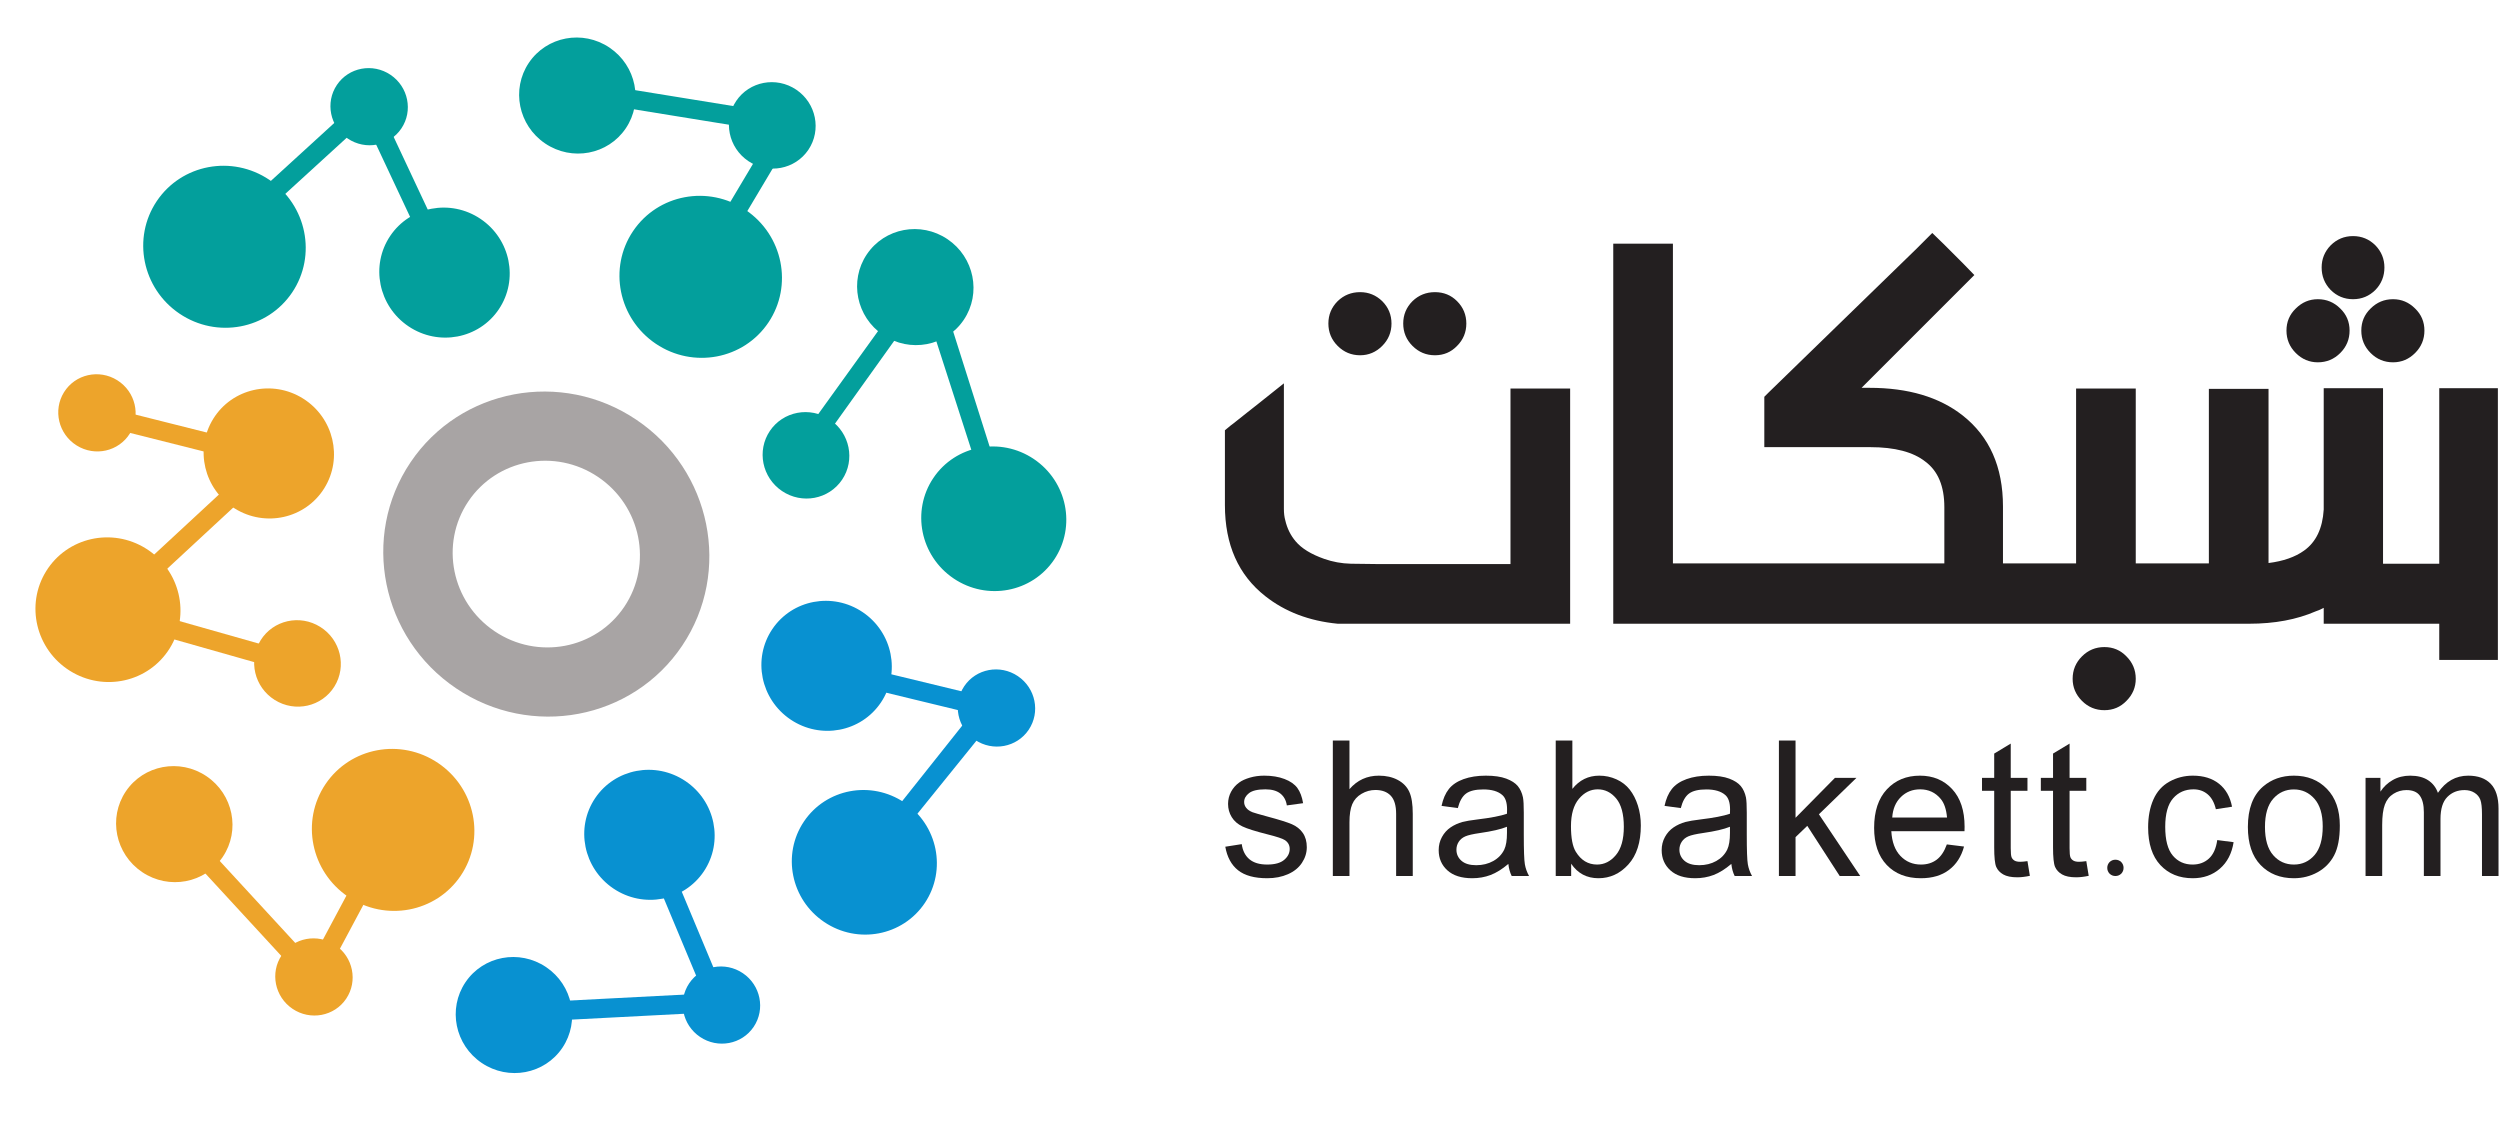 <svg width="966" height="433" viewBox="0 0 966 433" fill="none" xmlns="http://www.w3.org/2000/svg">
<path fill-rule="evenodd" clip-rule="evenodd" d="M315.066 174.281C313.796 175.865 311.459 176.107 309.853 174.819C308.247 173.533 307.975 171.201 309.245 169.618L353.855 107.689C354.567 106.802 355.654 106.298 356.801 106.324C357.948 106.35 361.065 106.518 361.759 107.438L391.076 199.971C392.315 201.613 391.995 203.93 390.365 205.142C388.734 206.357 386.405 206.009 385.168 204.368L356.705 116.056L315.066 174.281Z" fill="#039F9C"/>
<path fill-rule="evenodd" clip-rule="evenodd" d="M338.043 334.768C336.633 336.231 334.285 336.263 332.798 334.84C331.313 333.416 331.251 331.073 332.659 329.61L375.537 275.681L317.374 261.586C315.378 261.101 314.132 259.1 314.59 257.117C315.05 255.134 317.044 253.916 319.039 254.4L383.529 270.03C384.826 270.343 385.864 271.324 386.249 272.6C386.633 273.876 386.305 275.249 385.389 276.2L338.043 334.768Z" fill="#0891D1"/>
<path fill-rule="evenodd" clip-rule="evenodd" d="M246.553 323.322C245.762 321.429 246.654 319.272 248.542 318.507C250.43 317.743 252.606 318.66 253.398 320.552L280.737 385.957C281.201 387.064 281.101 388.32 280.47 389.327C279.839 390.336 278.753 390.973 277.556 391.034L196.777 395.231C194.734 395.337 192.968 393.767 192.836 391.729C192.702 389.69 194.253 387.95 196.296 387.844L271.883 383.917L246.553 323.322Z" fill="#0891D1"/>
<path fill-rule="evenodd" clip-rule="evenodd" d="M147.936 319.709C148.893 317.917 151.139 317.257 152.95 318.234C154.759 319.212 155.452 321.46 154.495 323.252L124.536 379.344C123.973 380.396 122.932 381.104 121.741 381.245C120.549 381.387 119.356 380.942 118.538 380.055L64.269 321.137C62.875 319.624 62.962 317.283 64.462 315.912C65.963 314.543 68.311 314.659 69.705 316.173L120.418 371.231L147.936 319.709Z" fill="#EDA42B"/>
<path fill-rule="evenodd" clip-rule="evenodd" d="M37.04 163.956C35.05 163.455 33.823 161.442 34.301 159.463C34.779 157.483 36.785 156.282 38.775 156.782L105.879 173.667C107.203 174 108.247 175.028 108.597 176.346C108.946 177.664 108.544 179.058 107.552 179.977L49.006 234.217L115.982 253.211C117.958 253.771 119.125 255.822 118.585 257.785C118.047 259.749 116.008 260.887 114.032 260.327L40.664 239.521C39.369 239.154 38.366 238.12 38.042 236.818C37.717 235.514 38.121 234.147 39.099 233.241L97.47 179.16L37.04 163.956Z" fill="#EDA42B"/>
<path fill-rule="evenodd" clip-rule="evenodd" d="M272.614 108.664C271.574 110.408 269.299 110.964 267.534 109.906C265.77 108.846 265.182 106.57 266.221 104.826L298.35 50.899L220.765 38.32C218.74 37.992 217.343 36.088 217.646 34.074C217.948 32.059 219.838 30.69 221.864 31.019L304.888 44.48C306.108 44.678 307.156 45.465 307.688 46.582C308.219 47.699 308.16 48.998 307.535 50.049L272.614 108.664Z" fill="#039F9C"/>
<path fill-rule="evenodd" clip-rule="evenodd" d="M86.589 96.508C85.089 97.879 82.739 97.765 81.344 96.252C79.951 94.739 80.037 92.397 81.536 91.027L139.731 37.861C140.598 37.068 141.799 36.739 142.962 36.979C144.124 37.218 145.109 37.995 145.613 39.069L175.136 101.977C176.008 103.835 175.211 106.03 173.358 106.875C171.505 107.72 169.294 106.898 168.422 105.04L141.063 46.741L86.589 96.508Z" fill="#039F9C"/>
<path d="M112.894 113.001C122.484 98.725 118.547 79.252 104.101 69.505C89.655 59.759 70.171 63.43 60.581 77.706C50.991 91.981 54.927 111.454 69.373 121.201C83.819 130.947 103.304 127.276 112.894 113.001Z" fill="#039F9C"/>
<path d="M65.571 250.527C73.688 237.483 69.588 220.221 56.415 211.971C43.241 203.722 25.982 207.609 17.865 220.653C9.748 233.697 13.847 250.959 27.021 259.208C40.194 267.458 57.454 263.571 65.571 250.527Z" fill="#EDA42B"/>
<path d="M178.062 338.323C187.652 324.047 183.715 304.574 169.269 294.828C154.823 285.081 135.339 288.753 125.749 303.028C116.159 317.304 120.095 336.777 134.541 346.523C148.987 356.269 168.472 352.598 178.062 338.323Z" fill="#EDA42B"/>
<path d="M357.329 348.949C365.889 336.206 362.375 318.823 349.48 310.123C336.584 301.423 319.191 304.7 310.631 317.443C302.07 330.186 305.584 347.569 318.479 356.269C331.375 364.969 348.768 361.692 357.329 348.949Z" fill="#0891D1"/>
<path d="M296.914 124.618C306.504 110.343 302.567 90.87 288.121 81.123C273.675 71.377 254.19 75.048 244.6 89.324C235.01 103.599 238.947 123.072 253.393 132.819C267.839 142.565 287.324 138.894 296.914 124.618Z" fill="#039F9C"/>
<path d="M407.342 216.207C415.903 203.464 412.388 186.081 399.493 177.381C386.598 168.68 369.205 171.958 360.645 184.701C352.084 197.444 355.598 214.827 368.493 223.527C381.388 232.227 398.782 228.95 407.342 216.207Z" fill="#039F9C"/>
<path d="M155.094 49.632C159.662 42.832 157.787 33.556 150.906 28.914C144.025 24.271 134.743 26.02 130.175 32.82C125.607 39.62 127.483 48.896 134.364 53.538C141.245 58.181 150.526 56.432 155.094 49.632Z" fill="#039F9C"/>
<path d="M50.19 167.495C54.521 160.534 52.334 151.323 45.304 146.921C38.275 142.519 29.065 144.593 24.733 151.554C20.402 158.514 22.589 167.726 29.619 172.128C36.648 176.53 45.858 174.455 50.19 167.495Z" fill="#EDA42B"/>
<path d="M129.21 265.276C134.062 257.478 131.612 247.159 123.737 242.228C115.862 237.297 105.544 239.62 100.692 247.418C95.84 255.216 98.29 265.535 106.165 270.466C114.04 275.398 124.357 273.074 129.21 265.276Z" fill="#EDA42B"/>
<path d="M133.77 385.899C138.338 379.099 136.463 369.823 129.582 365.181C122.701 360.538 113.419 362.287 108.851 369.087C104.283 375.887 106.158 385.163 113.039 389.806C119.92 394.448 129.202 392.699 133.77 385.899Z" fill="#EDA42B"/>
<path d="M312.366 57.865C317.484 50.248 315.383 39.856 307.675 34.656C299.966 29.455 289.569 31.414 284.451 39.032C279.334 46.649 281.435 57.041 289.143 62.242C296.852 67.442 307.249 65.483 312.366 57.865Z" fill="#039F9C"/>
<path d="M325.388 185.355C330.505 177.737 328.405 167.346 320.696 162.145C312.988 156.945 302.59 158.904 297.473 166.521C292.356 174.139 294.456 184.53 302.165 189.731C309.873 194.932 320.27 192.972 325.388 185.355Z" fill="#039F9C"/>
<path d="M397.492 281.978C402.06 275.178 400.185 265.902 393.304 261.259C386.423 256.617 377.142 258.366 372.574 265.166C368.006 271.966 369.881 281.242 376.762 285.884C383.643 290.527 392.924 288.777 397.492 281.978Z" fill="#0891D1"/>
<path d="M291.229 396.76C295.797 389.961 293.922 380.685 287.041 376.042C280.16 371.4 270.878 373.149 266.31 379.949C261.742 386.748 263.617 396.024 270.498 400.667C277.379 405.309 286.661 403.56 291.229 396.76Z" fill="#0891D1"/>
<path d="M241.819 49.56C248.689 39.334 245.87 25.384 235.521 18.402C225.172 11.42 211.214 14.05 204.344 24.277C197.474 34.503 200.294 48.454 210.642 55.436C220.991 62.418 234.949 59.787 241.819 49.56Z" fill="#039F9C"/>
<path d="M192.75 119.498C200.446 108.042 197.287 92.414 185.694 84.592C174.101 76.771 158.463 79.717 150.767 91.173C143.071 102.63 146.23 118.258 157.823 126.08C169.417 133.901 185.053 130.954 192.75 119.498Z" fill="#039F9C"/>
<path d="M125.311 188.644C132.608 176.917 128.924 161.398 117.08 153.982C105.237 146.565 89.72 150.06 82.422 161.787C75.125 173.514 78.81 189.034 90.654 196.45C102.497 203.866 118.014 200.371 125.311 188.644Z" fill="#EDA42B"/>
<path d="M271.939 336.738C279.635 325.281 276.477 309.654 264.883 301.832C253.29 294.01 237.653 296.957 229.957 308.413C222.261 319.869 225.42 335.498 237.013 343.319C248.606 351.141 264.243 348.194 271.939 336.738Z" fill="#0891D1"/>
<path d="M86.083 331.087C92.953 320.861 90.133 306.91 79.785 299.929C69.436 292.947 55.477 295.577 48.607 305.803C41.737 316.03 44.557 329.98 54.906 336.962C65.255 343.944 79.213 341.314 86.083 331.087Z" fill="#EDA42B"/>
<path d="M217.315 404.849C224.185 394.623 221.366 380.673 211.017 373.691C200.668 366.709 186.71 369.339 179.84 379.565C172.97 389.792 175.79 403.743 186.138 410.725C196.487 417.706 210.445 415.076 217.315 404.849Z" fill="#0891D1"/>
<path d="M372.409 123.575C379.279 113.349 376.459 99.398 366.111 92.416C355.762 85.435 341.803 88.065 334.933 98.291C328.064 108.518 330.884 122.468 341.232 129.45C351.581 136.432 365.539 133.802 372.409 123.575Z" fill="#039F9C"/>
<path d="M340.39 271.44C348.086 259.983 344.928 244.356 333.335 236.534C321.741 228.712 306.104 231.659 298.408 243.115C290.712 254.571 293.871 270.2 305.464 278.021C317.057 285.843 332.694 282.896 340.39 271.44Z" fill="#0891D1"/>
<path fill-rule="evenodd" clip-rule="evenodd" d="M158.599 178.682C177.833 150.052 216.969 142.678 245.94 162.224C274.912 181.771 282.819 220.883 263.586 249.513C244.353 278.143 205.217 285.517 176.245 265.971C147.274 246.425 139.367 207.311 158.599 178.682ZM180.945 193.757C169.899 210.2 174.439 232.664 191.079 243.89C207.718 255.116 230.195 250.88 241.241 234.438C252.287 217.995 247.746 195.532 231.106 184.306C214.467 173.08 191.991 177.315 180.945 193.757Z" fill="#A8A4A4"/>
<path fill-rule="evenodd" clip-rule="evenodd" d="M869.098 241.009H623.361V94.153H646.415V217.687H751.294V195.966C751.294 187.881 748.851 182.017 743.964 178.375C739.256 174.643 732.148 172.778 722.642 172.778H681.73V153.321L683.463 151.589L740.499 96.151L746.629 90.021L751.027 94.286L758.623 101.882L762.888 106.279L719.311 149.856H722.376C737.301 149.856 749.295 153.41 758.357 160.517C768.751 168.691 773.948 180.418 773.948 195.699V217.687H802.201V150.123H825.255V217.687H853.507V150.256H876.561V217.554C882.247 216.843 886.823 215.244 890.287 212.757C894.907 209.47 897.439 204.184 897.883 196.898V149.99H920.804V217.821H942.526V149.99H965.181V255.001H942.526V241.009H897.883V234.878C896.906 235.411 895.884 235.856 894.818 236.211C887.444 239.409 878.871 241.009 869.098 241.009ZM554.464 112.886C557.84 112.886 560.683 114.041 562.993 116.351C565.392 118.749 566.591 121.637 566.591 125.013C566.591 128.389 565.392 131.276 562.993 133.675C560.683 136.073 557.84 137.273 554.464 137.273C551.088 137.273 548.201 136.073 545.802 133.675C543.403 131.276 542.204 128.389 542.204 125.013C542.204 121.637 543.403 118.749 545.802 116.351C548.201 114.041 551.088 112.886 554.464 112.886ZM525.546 112.886C528.833 112.886 531.676 114.041 534.075 116.351C536.474 118.749 537.673 121.637 537.673 125.013C537.673 128.389 536.474 131.276 534.075 133.675C531.676 136.073 528.833 137.273 525.546 137.273C522.17 137.273 519.282 136.073 516.884 133.675C514.485 131.276 513.286 128.389 513.286 125.013C513.286 121.637 514.485 118.749 516.884 116.351C519.282 114.041 522.17 112.886 525.546 112.886ZM606.703 150.123V241.009H516.884C505.868 239.942 496.539 236.389 488.899 230.347C478.504 222.174 473.307 210.447 473.307 195.166V166.248L475.572 164.382L476.638 163.583L481.835 159.451L486.233 155.987L496.095 148.124V196.632C496.095 198.32 496.273 199.786 496.628 201.03C497.339 204.139 498.671 206.849 500.626 209.159C502.936 211.913 506.623 214.178 511.687 215.955C514.974 217.11 518.394 217.732 521.948 217.821L532.343 217.954H583.649V150.123H606.703ZM813.128 250.028C816.504 250.028 819.347 251.227 821.657 253.626C824.056 256.025 825.255 258.912 825.255 262.288C825.255 265.576 824.056 268.418 821.657 270.817C819.347 273.216 816.504 274.415 813.128 274.415C809.752 274.415 806.865 273.216 804.466 270.817C802.067 268.418 800.868 265.576 800.868 262.288C800.868 258.912 802.067 256.025 804.466 253.626C806.865 251.227 809.752 250.028 813.128 250.028ZM924.669 115.612C927.956 115.612 930.799 116.811 933.198 119.21C935.597 121.52 936.796 124.363 936.796 127.739C936.796 131.115 935.597 134.002 933.198 136.401C930.799 138.8 927.956 139.999 924.669 139.999C921.293 139.999 918.406 138.8 916.007 136.401C913.609 134.002 912.409 131.115 912.409 127.739C912.409 124.363 913.609 121.52 916.007 119.21C918.406 116.811 921.293 115.612 924.669 115.612ZM921.337 103.352C921.337 106.728 920.183 109.615 917.873 112.014C915.474 114.413 912.587 115.612 909.211 115.612C905.835 115.612 902.947 114.413 900.548 112.014C898.239 109.615 897.084 106.728 897.084 103.352C897.084 100.065 898.239 97.222 900.548 94.823C902.947 92.424 905.835 91.225 909.211 91.225C912.587 91.225 915.474 92.424 917.873 94.823C920.183 97.222 921.337 100.065 921.337 103.352ZM895.618 115.612C898.994 115.612 901.881 116.811 904.28 119.21C906.679 121.52 907.878 124.363 907.878 127.739C907.878 131.115 906.679 134.002 904.28 136.401C901.881 138.8 898.994 139.999 895.618 139.999C892.331 139.999 889.488 138.8 887.089 136.401C884.69 134.002 883.491 131.115 883.491 127.739C883.491 124.363 884.69 121.52 887.089 119.21C889.488 116.811 892.331 115.612 895.618 115.612Z" fill="#231F20"/>
<path fill-rule="evenodd" clip-rule="evenodd" d="M473.453 327.172L479.809 326.172C480.166 328.719 481.16 330.671 482.79 332.028C484.421 333.385 486.7 334.063 489.628 334.063C492.579 334.063 494.769 333.462 496.198 332.26C497.626 331.058 498.34 329.648 498.34 328.029C498.34 326.577 497.709 325.434 496.448 324.601C495.567 324.03 493.377 323.304 489.878 322.423C485.165 321.233 481.897 320.203 480.076 319.334C478.255 318.466 476.875 317.263 475.935 315.728C474.994 314.193 474.524 312.497 474.524 310.64C474.524 308.95 474.911 307.385 475.685 305.945C476.458 304.505 477.512 303.309 478.845 302.356C479.844 301.619 481.207 300.994 482.933 300.482C484.659 299.97 486.509 299.714 488.485 299.714C491.461 299.714 494.073 300.143 496.323 300.999C498.572 301.856 500.232 303.017 501.304 304.481C502.375 305.945 503.113 307.903 503.517 310.354L497.233 311.211C496.947 309.259 496.12 307.736 494.752 306.641C493.383 305.546 491.449 304.999 488.95 304.999C485.998 304.999 483.891 305.487 482.63 306.462C481.368 307.438 480.737 308.581 480.737 309.89C480.737 310.723 480.999 311.473 481.523 312.14C482.046 312.83 482.867 313.401 483.986 313.854C484.629 314.092 486.522 314.639 489.664 315.496C494.21 316.71 497.382 317.704 499.179 318.477C500.976 319.251 502.387 320.376 503.41 321.852C504.434 323.328 504.946 325.16 504.946 327.35C504.946 329.493 504.321 331.51 503.071 333.403C501.821 335.295 500.018 336.759 497.662 337.794C495.305 338.83 492.639 339.348 489.664 339.348C484.736 339.348 480.981 338.324 478.398 336.277C475.816 334.23 474.167 331.195 473.453 327.172Z" fill="#231F20"/>
<path fill-rule="evenodd" clip-rule="evenodd" d="M515.006 338.492V286.147H521.433V304.928C524.432 301.453 528.217 299.715 532.787 299.715C535.596 299.715 538.036 300.269 540.107 301.376C542.178 302.483 543.66 304.012 544.552 305.964C545.445 307.916 545.891 310.748 545.891 314.462V338.492H539.464V314.462C539.464 311.248 538.768 308.91 537.376 307.446C535.983 305.982 534.013 305.25 531.466 305.25C529.562 305.25 527.771 305.744 526.092 306.732C524.414 307.719 523.218 309.058 522.504 310.748C521.79 312.438 521.433 314.771 521.433 317.747V338.492H515.006Z" fill="#231F20"/>
<path fill-rule="evenodd" clip-rule="evenodd" d="M582.83 333.815C580.45 335.838 578.159 337.266 575.957 338.1C573.755 338.933 571.392 339.349 568.869 339.349C564.704 339.349 561.502 338.332 559.264 336.296C557.027 334.261 555.908 331.66 555.908 328.495C555.908 326.638 556.331 324.942 557.176 323.407C558.021 321.871 559.128 320.639 560.496 319.711C561.865 318.783 563.406 318.081 565.12 317.604C566.382 317.271 568.286 316.95 570.833 316.64C576.022 316.021 579.843 315.283 582.295 314.426C582.318 313.546 582.331 312.986 582.331 312.749C582.331 310.13 581.723 308.285 580.509 307.214C578.867 305.762 576.427 305.036 573.19 305.036C570.167 305.036 567.935 305.566 566.495 306.625C565.055 307.684 563.989 309.559 563.299 312.249L557.015 311.391C557.586 308.702 558.527 306.529 559.836 304.875C561.145 303.221 563.037 301.947 565.513 301.055C567.989 300.162 570.857 299.716 574.118 299.716C577.355 299.716 579.986 300.097 582.009 300.858C584.032 301.62 585.52 302.578 586.472 303.733C587.424 304.887 588.091 306.345 588.472 308.107C588.686 309.202 588.793 311.177 588.793 314.034V322.603C588.793 328.578 588.93 332.357 589.204 333.94C589.477 335.523 590.019 337.04 590.828 338.492H584.116C583.449 337.159 583.021 335.6 582.83 333.815ZM582.295 319.461C579.962 320.413 576.463 321.222 571.797 321.889C569.155 322.27 567.286 322.698 566.191 323.174C565.096 323.65 564.251 324.347 563.656 325.263C563.061 326.18 562.764 327.197 562.764 328.316C562.764 330.03 563.412 331.458 564.709 332.601C566.007 333.743 567.905 334.315 570.405 334.315C572.88 334.315 575.082 333.773 577.01 332.69C578.938 331.607 580.355 330.125 581.259 328.245C581.95 326.793 582.295 324.65 582.295 321.818V319.461Z" fill="#231F20"/>
<path fill-rule="evenodd" clip-rule="evenodd" d="M607.096 338.492H601.133V286.147H607.56V304.821C610.274 301.417 613.737 299.715 617.95 299.715C620.283 299.715 622.491 300.186 624.574 301.126C626.657 302.066 628.371 303.387 629.716 305.089C631.06 306.791 632.114 308.844 632.875 311.248C633.637 313.652 634.018 316.223 634.018 318.961C634.018 325.459 632.411 330.482 629.198 334.029C625.984 337.576 622.128 339.349 617.629 339.349C613.154 339.349 609.643 337.48 607.096 333.743V338.492ZM607.024 319.247C607.024 323.793 607.643 327.078 608.881 329.101C610.904 332.41 613.642 334.064 617.093 334.064C619.902 334.064 622.33 332.844 624.377 330.405C626.424 327.964 627.448 324.329 627.448 319.496C627.448 314.545 626.466 310.891 624.502 308.535C622.539 306.178 620.164 305 617.379 305C614.57 305 612.142 306.22 610.095 308.66C608.048 311.1 607.024 314.629 607.024 319.247Z" fill="#231F20"/>
<path fill-rule="evenodd" clip-rule="evenodd" d="M668.991 333.815C666.61 335.838 664.319 337.266 662.117 338.1C659.915 338.933 657.553 339.349 655.029 339.349C650.864 339.349 647.662 338.332 645.425 336.296C643.187 334.261 642.068 331.66 642.068 328.495C642.068 326.638 642.491 324.942 643.336 323.407C644.181 321.871 645.288 320.639 646.657 319.711C648.025 318.783 649.567 318.081 651.281 317.604C652.542 317.271 654.446 316.95 656.994 316.64C662.183 316.021 666.003 315.283 668.455 314.426C668.479 313.546 668.491 312.986 668.491 312.749C668.491 310.13 667.884 308.285 666.67 307.214C665.027 305.762 662.587 305.036 659.35 305.036C656.327 305.036 654.095 305.566 652.655 306.625C651.215 307.684 650.15 309.559 649.46 312.249L643.175 311.391C643.747 308.702 644.687 306.529 645.996 304.875C647.305 303.221 649.198 301.947 651.673 301.055C654.149 300.162 657.017 299.716 660.278 299.716C663.516 299.716 666.146 300.097 668.169 300.858C670.193 301.62 671.68 302.578 672.633 303.733C673.585 304.887 674.251 306.345 674.632 308.107C674.846 309.202 674.953 311.177 674.953 314.034V322.603C674.953 328.578 675.09 332.357 675.364 333.94C675.638 335.523 676.179 337.04 676.989 338.492H670.276C669.609 337.159 669.181 335.6 668.991 333.815ZM668.455 319.461C666.122 320.413 662.623 321.222 657.958 321.889C655.315 322.27 653.447 322.698 652.352 323.174C651.257 323.65 650.412 324.347 649.817 325.263C649.221 326.18 648.924 327.197 648.924 328.316C648.924 330.03 649.573 331.458 650.87 332.601C652.167 333.743 654.065 334.315 656.565 334.315C659.041 334.315 661.242 333.773 663.17 332.69C665.099 331.607 666.515 330.125 667.419 328.245C668.11 326.793 668.455 324.65 668.455 321.818V319.461Z" fill="#231F20"/>
<path fill-rule="evenodd" clip-rule="evenodd" d="M687.371 338.492V286.147H693.798V315.997L709.009 300.572H717.328L702.831 314.64L718.792 338.492H710.865L698.333 319.104L693.798 323.46V338.492H687.371Z" fill="#231F20"/>
<path fill-rule="evenodd" clip-rule="evenodd" d="M752.262 326.28L758.904 327.102C757.856 330.981 755.916 333.993 753.084 336.135C750.251 338.278 746.633 339.349 742.229 339.349C736.683 339.349 732.285 337.641 729.036 334.225C725.787 330.809 724.162 326.019 724.162 319.853C724.162 313.474 725.805 308.523 729.09 305C732.374 301.477 736.635 299.715 741.872 299.715C746.942 299.715 751.084 301.441 754.298 304.893C757.511 308.344 759.118 313.2 759.118 319.46C759.118 319.841 759.106 320.413 759.082 321.174H730.803C731.041 325.34 732.22 328.53 734.338 330.744C736.457 332.957 739.099 334.064 742.265 334.064C744.621 334.064 746.633 333.445 748.299 332.208C749.965 330.97 751.287 328.994 752.262 326.28ZM731.16 315.89H752.334C752.048 312.7 751.239 310.308 749.906 308.713C747.859 306.238 745.205 305 741.943 305C738.992 305 736.51 305.987 734.499 307.963C732.487 309.939 731.374 312.581 731.16 315.89Z" fill="#231F20"/>
<path fill-rule="evenodd" clip-rule="evenodd" d="M783.413 332.742L784.341 338.42C782.532 338.801 780.914 338.991 779.485 338.991C777.153 338.991 775.343 338.622 774.058 337.884C772.773 337.146 771.868 336.176 771.344 334.974C770.821 333.772 770.559 331.243 770.559 327.387V305.57H765.846V300.571H770.559V291.181L776.95 287.325V300.571H783.413V305.57H776.95V327.744C776.95 329.577 777.063 330.755 777.29 331.279C777.516 331.802 777.884 332.219 778.396 332.528C778.908 332.838 779.64 332.993 780.592 332.993C781.306 332.993 782.247 332.909 783.413 332.742Z" fill="#231F20"/>
<path fill-rule="evenodd" clip-rule="evenodd" d="M806.147 332.742L807.076 338.42C805.267 338.801 803.648 338.991 802.22 338.991C799.887 338.991 798.078 338.622 796.793 337.884C795.507 337.146 794.602 336.176 794.079 334.974C793.555 333.772 793.293 331.243 793.293 327.387V305.57H788.58V300.571H793.293V291.181L799.685 287.325V300.571H806.147V305.57H799.685V327.744C799.685 329.577 799.798 330.755 800.024 331.279C800.25 331.802 800.619 332.219 801.131 332.528C801.642 332.838 802.375 332.993 803.327 332.993C804.041 332.993 804.981 332.909 806.147 332.742Z" fill="#231F20"/>
<path fill-rule="evenodd" clip-rule="evenodd" d="M817.396 338.492C816.533 338.492 815.783 338.192 815.146 337.592C814.546 336.955 814.246 336.205 814.246 335.342C814.246 334.48 814.546 333.73 815.146 333.092C815.783 332.492 816.533 332.192 817.396 332.192C818.259 332.192 819.009 332.492 819.646 333.092C820.246 333.73 820.546 334.48 820.546 335.342C820.546 336.205 820.246 336.955 819.646 337.592C819.009 338.192 818.259 338.492 817.396 338.492Z" fill="#231F20"/>
<path fill-rule="evenodd" clip-rule="evenodd" d="M856.745 324.602L863.065 325.423C862.375 329.78 860.607 333.189 857.763 335.653C854.918 338.117 851.425 339.349 847.283 339.349C842.094 339.349 837.922 337.653 834.768 334.261C831.614 330.869 830.037 326.007 830.037 319.675C830.037 315.581 830.716 311.998 832.072 308.927C833.429 305.857 835.494 303.554 838.267 302.018C841.041 300.483 844.058 299.715 847.319 299.715C851.437 299.715 854.805 300.757 857.423 302.839C860.042 304.922 861.72 307.88 862.458 311.713L856.209 312.677C855.614 310.129 854.561 308.213 853.05 306.928C851.538 305.643 849.711 305 847.569 305C844.331 305 841.701 306.16 839.678 308.481C837.654 310.802 836.643 314.474 836.643 319.496C836.643 324.59 837.619 328.292 839.571 330.601C841.522 332.91 844.07 334.064 847.212 334.064C849.735 334.064 851.842 333.291 853.532 331.743C855.222 330.196 856.293 327.816 856.745 324.602Z" fill="#231F20"/>
<path fill-rule="evenodd" clip-rule="evenodd" d="M868.58 319.532C868.58 312.51 870.532 307.309 874.436 303.929C877.697 301.12 881.672 299.716 886.361 299.716C891.575 299.716 895.835 301.424 899.144 304.839C902.453 308.255 904.107 312.975 904.107 318.997C904.107 323.877 903.375 327.715 901.911 330.512C900.447 333.309 898.317 335.481 895.52 337.028C892.723 338.576 889.67 339.349 886.361 339.349C881.053 339.349 876.763 337.647 873.49 334.243C870.217 330.839 868.58 325.936 868.58 319.532ZM875.186 319.532C875.186 324.388 876.245 328.025 878.363 330.44C880.482 332.857 883.148 334.065 886.361 334.065C889.551 334.065 892.205 332.851 894.324 330.423C896.442 327.995 897.502 324.293 897.502 319.318C897.502 314.629 896.436 311.076 894.306 308.66C892.176 306.244 889.527 305.036 886.361 305.036C883.148 305.036 880.482 306.238 878.363 308.642C876.245 311.046 875.186 314.677 875.186 319.532Z" fill="#231F20"/>
<path fill-rule="evenodd" clip-rule="evenodd" d="M914.049 338.492V300.573H919.798V305.893C920.988 304.036 922.571 302.542 924.547 301.412C926.522 300.281 928.772 299.716 931.295 299.716C934.104 299.716 936.407 300.299 938.204 301.465C940.001 302.632 941.269 304.262 942.007 306.357C945.006 301.93 948.91 299.716 953.718 299.716C957.479 299.716 960.371 300.757 962.394 302.84C964.418 304.923 965.429 308.13 965.429 312.463V338.492H959.038V314.605C959.038 312.034 958.83 310.184 958.413 309.053C957.997 307.922 957.241 307.012 956.146 306.321C955.051 305.631 953.766 305.286 952.29 305.286C949.624 305.286 947.41 306.172 945.649 307.946C943.887 309.719 943.006 312.558 943.006 316.462V338.492H936.579V313.855C936.579 310.999 936.056 308.857 935.008 307.428C933.961 306 932.247 305.286 929.866 305.286C928.058 305.286 926.385 305.762 924.85 306.714C923.315 307.666 922.202 309.059 921.512 310.892C920.821 312.725 920.476 315.367 920.476 318.818V338.492H914.049Z" fill="#231F20"/>
</svg>
